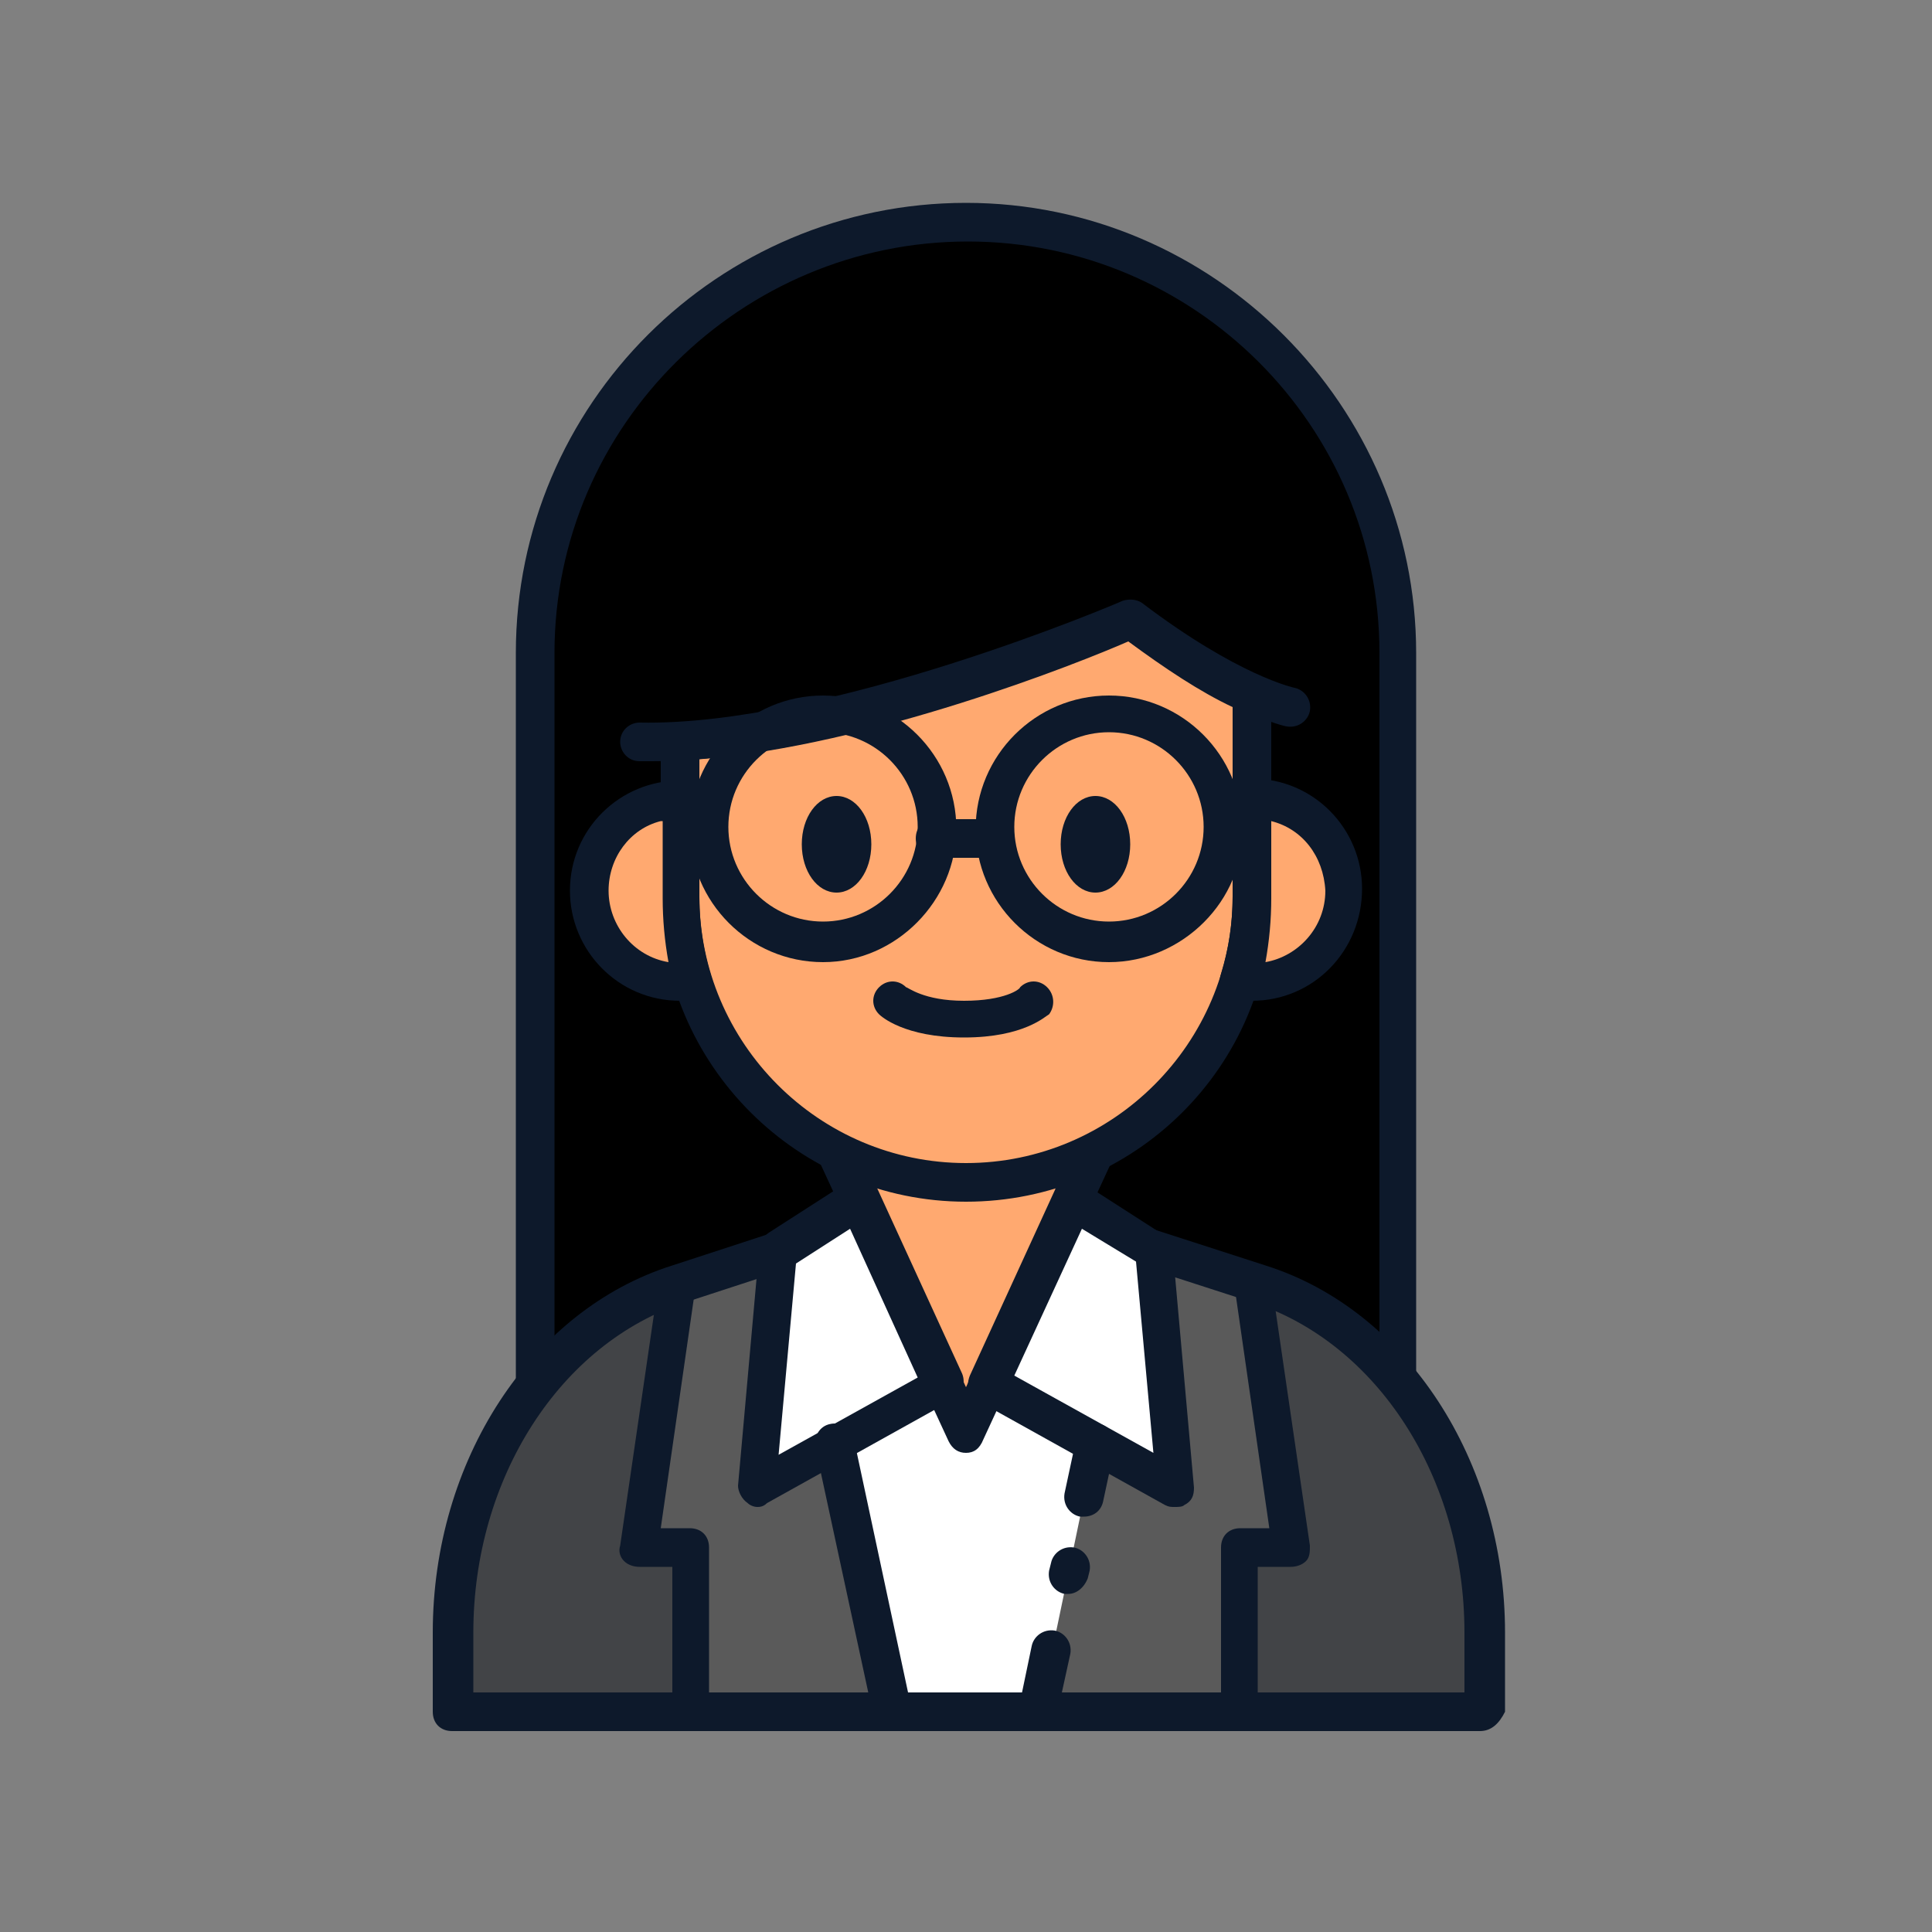 <svg xmlns="http://www.w3.org/2000/svg" xmlns:xlink="http://www.w3.org/1999/xlink" id="Layer_2" x="0px" y="0px" viewBox="0 0 100 100" style="enable-background:new 0 0 100 100;" xml:space="preserve"><rect x="0" y="0" width="100" height="100" fill="#808080" stroke="none"/><style type="text/css">	.st0{fill:#0D192B;}	.st1{fill:#424447;}	.st2{fill:#5A5A5A;}	.st3{fill:#FFFFFF;}	.st4{fill:#FFA970;}	.st5{fill:none;stroke:#0D192B;stroke-width:2;stroke-linecap:round;stroke-linejoin:round;stroke-miterlimit:10;}</style><g>	<path d="M72.3,74.2H27.7V33.8c0-12.3,10-22.3,22.3-22.3l0,0c12.3,0,22.3,10,22.3,22.3V74.2z"></path></g><g>	<path class="st0" d="M72.3,75.2H27.7c-0.6,0-1-0.4-1-1V33.8c0-12.9,10.5-23.3,23.3-23.3s23.3,10.5,23.3,23.3v40.4  C73.3,74.8,72.9,75.2,72.3,75.2z M28.7,73.2h42.7V33.8c0-11.8-9.6-21.3-21.3-21.3S28.7,22,28.7,33.8V73.2z"></path></g><g>	<g>		<path class="st1" d="M45.5,63.1l-10.4,3.4c-6.9,2.2-11.7,9.6-11.7,18v4.1h53.3v-4.1c0-8.4-4.8-15.8-11.7-18l-10.3-3.4"></path>	</g></g><g>	<polygon class="st2" points="66.9,80.1 64.9,66.4 54.6,63.1 45.5,63.1 35.1,66.4 33.1,80.1 35.8,80.1 35.8,88.6 64.2,88.6   64.2,80.1  "></polygon></g><g>	<polyline class="st3" points="50,88.6 53.8,88.6 56.7,74.7 51.2,71.7 50,74.2 48.8,71.7 43.3,74.7 46.2,88.6 50,88.6  "></polyline></g><g>	<polyline class="st4" points="56.7,59.7 50,74.2 43.3,59.7  "></polyline></g><g>	<g>		<path class="st0" d="M76.6,89.6H23.4c-0.6,0-1-0.4-1-1v-4.1c0-8.9,5.1-16.7,12.4-19l9.8-3.2c0.5-0.2,1.1,0.1,1.3,0.6   c0.2,0.5-0.1,1.1-0.6,1.3l-9.8,3.2c-6.5,2.1-11,9.1-11,17.1v3.1h51.3v-3.1c0-8-4.5-15-11-17.1l-9.9-3.2c-0.5-0.2-0.8-0.7-0.6-1.3   c0.2-0.5,0.7-0.8,1.3-0.6l9.9,3.2c7.3,2.3,12.4,10.1,12.4,19v4.1C77.6,89.2,77.2,89.6,76.6,89.6z"></path>	</g></g><g>	<path class="st0" d="M50,75.2c-0.4,0-0.7-0.2-0.9-0.6l-6.7-14.5c-0.2-0.5,0-1.1,0.5-1.3c0.5-0.2,1.1,0,1.3,0.5L50,71.8l5.8-12.6  c0.2-0.5,0.8-0.7,1.3-0.5c0.5,0.2,0.7,0.8,0.5,1.3l-6.7,14.5C50.7,75,50.4,75.2,50,75.2z"></path></g><g>	<path class="st5" d="M52.2,77"></path></g><g>	<path class="st4" d="M58.5,32.1c2.7,2.1,4.9,3.2,6.3,3.9v10.5c0,8.2-6.6,14.8-14.8,14.8s-14.8-6.6-14.8-14.8v-8  C45.2,37.8,58.5,32.1,58.5,32.1z"></path></g><g>	<path class="st0" d="M50,62.2c-8.7,0-15.8-7.1-15.8-15.8v-8c0-0.5,0.4-1,0.9-1c9.7-0.5,22.9-6.2,23-6.2c0.3-0.1,0.7-0.1,1,0.1  c2.7,2.1,4.8,3.2,6.1,3.8c0.4,0.2,0.6,0.5,0.6,0.9v10.5C65.8,55.2,58.7,62.2,50,62.2z M36.2,39.3v7.1c0,7.6,6.2,13.8,13.8,13.8  c7.6,0,13.8-6.2,13.8-13.8v-9.8c-1.7-0.8-3.5-2-5.4-3.4C55.9,34.3,45.1,38.6,36.2,39.3z"></path></g><g>	<g>		<path class="st4" d="M64.8,41.3v5.1c0,1.5-0.2,2.9-0.6,4.3c0.2,0,0.4,0.1,0.6,0.1c2.6,0,4.7-2.1,4.7-4.7S67.4,41.3,64.8,41.3z"></path>	</g>	<g>		<path class="st4" d="M35.2,46.4v-5.1c-2.6,0-4.7,2.1-4.7,4.7s2.1,4.7,4.7,4.7c0.2,0,0.4,0,0.6-0.1C35.4,49.4,35.2,47.9,35.2,46.4z   "></path>	</g></g><g>	<g>		<path class="st0" d="M64.8,51.8c-0.2,0-0.4,0-0.7-0.1l-0.1,0c-0.3,0-0.5-0.2-0.7-0.5c-0.2-0.2-0.2-0.5-0.1-0.8   c0.4-1.3,0.6-2.6,0.6-4v-5.1c0-0.6,0.4-1,1-1c3.2,0,5.7,2.6,5.7,5.7C70.5,49.2,68,51.8,64.8,51.8z M65.8,42.5v4   c0,1.1-0.1,2.2-0.3,3.3c1.7-0.3,3.1-1.8,3.1-3.7C68.5,44.3,67.4,42.9,65.8,42.5z"></path>	</g>	<g>		<path class="st0" d="M35.2,51.8c-3.2,0-5.7-2.6-5.7-5.7c0-3.2,2.6-5.7,5.7-5.7c0.6,0,1,0.4,1,1v5.1c0,1.3,0.2,2.7,0.6,4   c0.1,0.3,0,0.6-0.1,0.8c-0.2,0.2-0.4,0.4-0.7,0.5l-0.1,0C35.6,51.7,35.4,51.8,35.2,51.8z M34.2,42.5c-1.6,0.4-2.7,1.9-2.7,3.6   c0,1.8,1.3,3.4,3.1,3.7c-0.2-1.1-0.3-2.2-0.3-3.3V42.5z"></path>	</g></g><g>	<g>		<g>			<path class="st0" d="M45.1,43.7c0,1.4-0.8,2.5-1.8,2.5c-1,0-1.8-1.1-1.8-2.5c0-1.4,0.8-2.5,1.8-2.5    C44.3,41.2,45.1,42.3,45.1,43.7z"></path>		</g>		<g>			<path class="st0" d="M58.5,43.7c0,1.4-0.8,2.5-1.8,2.5c-1,0-1.8-1.1-1.8-2.5c0-1.4,0.8-2.5,1.8-2.5    C57.7,41.2,58.5,42.3,58.5,43.7z"></path>		</g>	</g>	<g>		<path class="st0" d="M49.9,53.7c-3.1,0-4.3-1.1-4.4-1.2c-0.4-0.4-0.4-1,0-1.4c0.4-0.4,1-0.4,1.4,0c0.1,0,0.9,0.7,3,0.7   c2.1,0,2.9-0.6,2.9-0.7c0.4-0.4,1-0.4,1.4,0c0.4,0.4,0.4,1,0.1,1.4C54.1,52.6,53,53.7,49.9,53.7z"></path>	</g></g><g>	<path class="st0" d="M33.7,39.4c-0.2,0-0.4,0-0.6,0c-0.6,0-1-0.5-1-1c0-0.6,0.5-1,1-1c9.8,0.2,24.8-6.2,25-6.3  c0.3-0.1,0.7-0.1,1,0.1c5,3.8,7.9,4.4,7.9,4.4c0.5,0.1,0.9,0.6,0.8,1.2c-0.1,0.5-0.6,0.9-1.2,0.8c-0.1,0-3.1-0.7-8.3-4.5  C55.6,34.4,42.9,39.4,33.7,39.4z"></path></g><g>	<g>		<path class="st0" d="M42.6,49.8c-3.8,0-6.9-3.1-6.9-6.9c0-3.8,3.1-6.9,6.9-6.9c3.8,0,6.9,3.1,6.9,6.9   C49.5,46.6,46.4,49.8,42.6,49.8z M42.6,37.9c-2.7,0-4.9,2.2-4.9,4.9s2.2,4.9,4.9,4.9s4.9-2.2,4.9-4.9S45.3,37.9,42.6,37.9z"></path>	</g>	<g>		<path class="st0" d="M57.4,49.8c-3.8,0-6.9-3.1-6.9-6.9c0-3.8,3.1-6.9,6.9-6.9c3.8,0,6.9,3.1,6.9,6.9   C64.4,46.6,61.2,49.8,57.4,49.8z M57.4,37.9c-2.7,0-4.9,2.2-4.9,4.9s2.2,4.9,4.9,4.9s4.9-2.2,4.9-4.9S60.1,37.9,57.4,37.9z"></path>	</g></g><g>	<path class="st0" d="M51.5,44.4h-3.1c-0.6,0-1-0.4-1-1c0-0.6,0.4-1,1-1h3.1c0.6,0,1,0.4,1,1C52.5,43.9,52.1,44.4,51.5,44.4z"></path></g><g>	<g>		<polygon class="st3" points="44.4,62.1 40.2,64.8 39.2,77 48.8,71.7   "></polygon>	</g>	<g>		<path class="st0" d="M39.2,78c-0.2,0-0.4-0.1-0.5-0.2c-0.3-0.2-0.5-0.6-0.5-0.9l1.1-12.3c0-0.3,0.2-0.6,0.5-0.8l4.2-2.7   c0.2-0.2,0.5-0.2,0.8-0.1c0.3,0.1,0.5,0.3,0.6,0.5l4.4,9.6c0.2,0.5,0,1-0.4,1.3l-9.7,5.4C39.5,78,39.3,78,39.2,78z M41.2,65.4   l-0.9,9.9l7.2-4L44,63.6L41.2,65.4z"></path>	</g></g><g>	<path class="st0" d="M50,89.6h-3.8c-0.5,0-0.9-0.3-1-0.8l-3-13.9c-0.1-0.5,0.2-1.1,0.8-1.2c0.5-0.1,1.1,0.2,1.2,0.8l2.8,13.1H50  c0.6,0,1,0.4,1,1C51,89.2,50.6,89.6,50,89.6z"></path></g><g>	<path class="st0" d="M35.8,89.6c-0.6,0-1-0.4-1-1v-7.5h-1.7c-0.3,0-0.6-0.1-0.8-0.3c-0.2-0.2-0.3-0.5-0.2-0.8l2-13.7  c0.1-0.5,0.6-0.9,1.1-0.8c0.5,0.1,0.9,0.6,0.8,1.1l-1.8,12.5h1.5c0.6,0,1,0.4,1,1v8.5C36.8,89.2,36.4,89.6,35.8,89.6z"></path></g><g>	<g>		<polygon class="st3" points="55.6,62.1 59.8,64.8 60.8,77 51.2,71.7   "></polygon>	</g>	<g>		<path class="st0" d="M60.8,78c-0.2,0-0.3,0-0.5-0.1l-9.7-5.4c-0.5-0.3-0.6-0.8-0.4-1.3l4.4-9.6c0.1-0.3,0.3-0.5,0.6-0.5   c0.3-0.1,0.6,0,0.8,0.1l4.2,2.7c0.3,0.2,0.4,0.4,0.5,0.8l1.1,12.3c0,0.4-0.1,0.7-0.5,0.9C61.2,78,61,78,60.8,78z M52.5,71.2l7.2,4   l-0.9-9.9L56,63.6L52.5,71.2z"></path>	</g></g><g>	<path class="st0" d="M53.8,89.6H50c-0.6,0-1-0.4-1-1c0-0.6,0.4-1,1-1h2.9l0.5-2.4c0.1-0.5,0.6-0.9,1.2-0.8c0.5,0.1,0.9,0.6,0.8,1.2  l-0.7,3.2C54.6,89.3,54.2,89.6,53.8,89.6z"></path></g><g>	<path class="st0" d="M55.3,82.5c-0.1,0-0.1,0-0.2,0c-0.5-0.1-0.9-0.6-0.8-1.2l0.1-0.4c0.1-0.5,0.6-0.9,1.2-0.8  c0.5,0.1,0.9,0.6,0.8,1.2l-0.1,0.4C56.1,82.2,55.7,82.5,55.3,82.5z"></path></g><g>	<path class="st0" d="M56.1,78.5c-0.1,0-0.1,0-0.2,0c-0.5-0.1-0.9-0.6-0.8-1.2l0.6-2.8c0.1-0.5,0.6-0.9,1.2-0.8  c0.5,0.1,0.9,0.6,0.8,1.2l-0.6,2.8C57,78.2,56.6,78.5,56.1,78.5z"></path></g><g>	<path class="st0" d="M64.2,89.6c-0.6,0-1-0.4-1-1v-8.5c0-0.6,0.4-1,1-1h1.5l-1.8-12.5c-0.1-0.5,0.3-1.1,0.8-1.1  c0.5-0.1,1.1,0.3,1.1,0.8l2,13.7c0,0.3,0,0.6-0.2,0.8c-0.2,0.2-0.5,0.3-0.8,0.3h-1.7v7.5C65.2,89.2,64.7,89.6,64.2,89.6z"></path></g></svg>